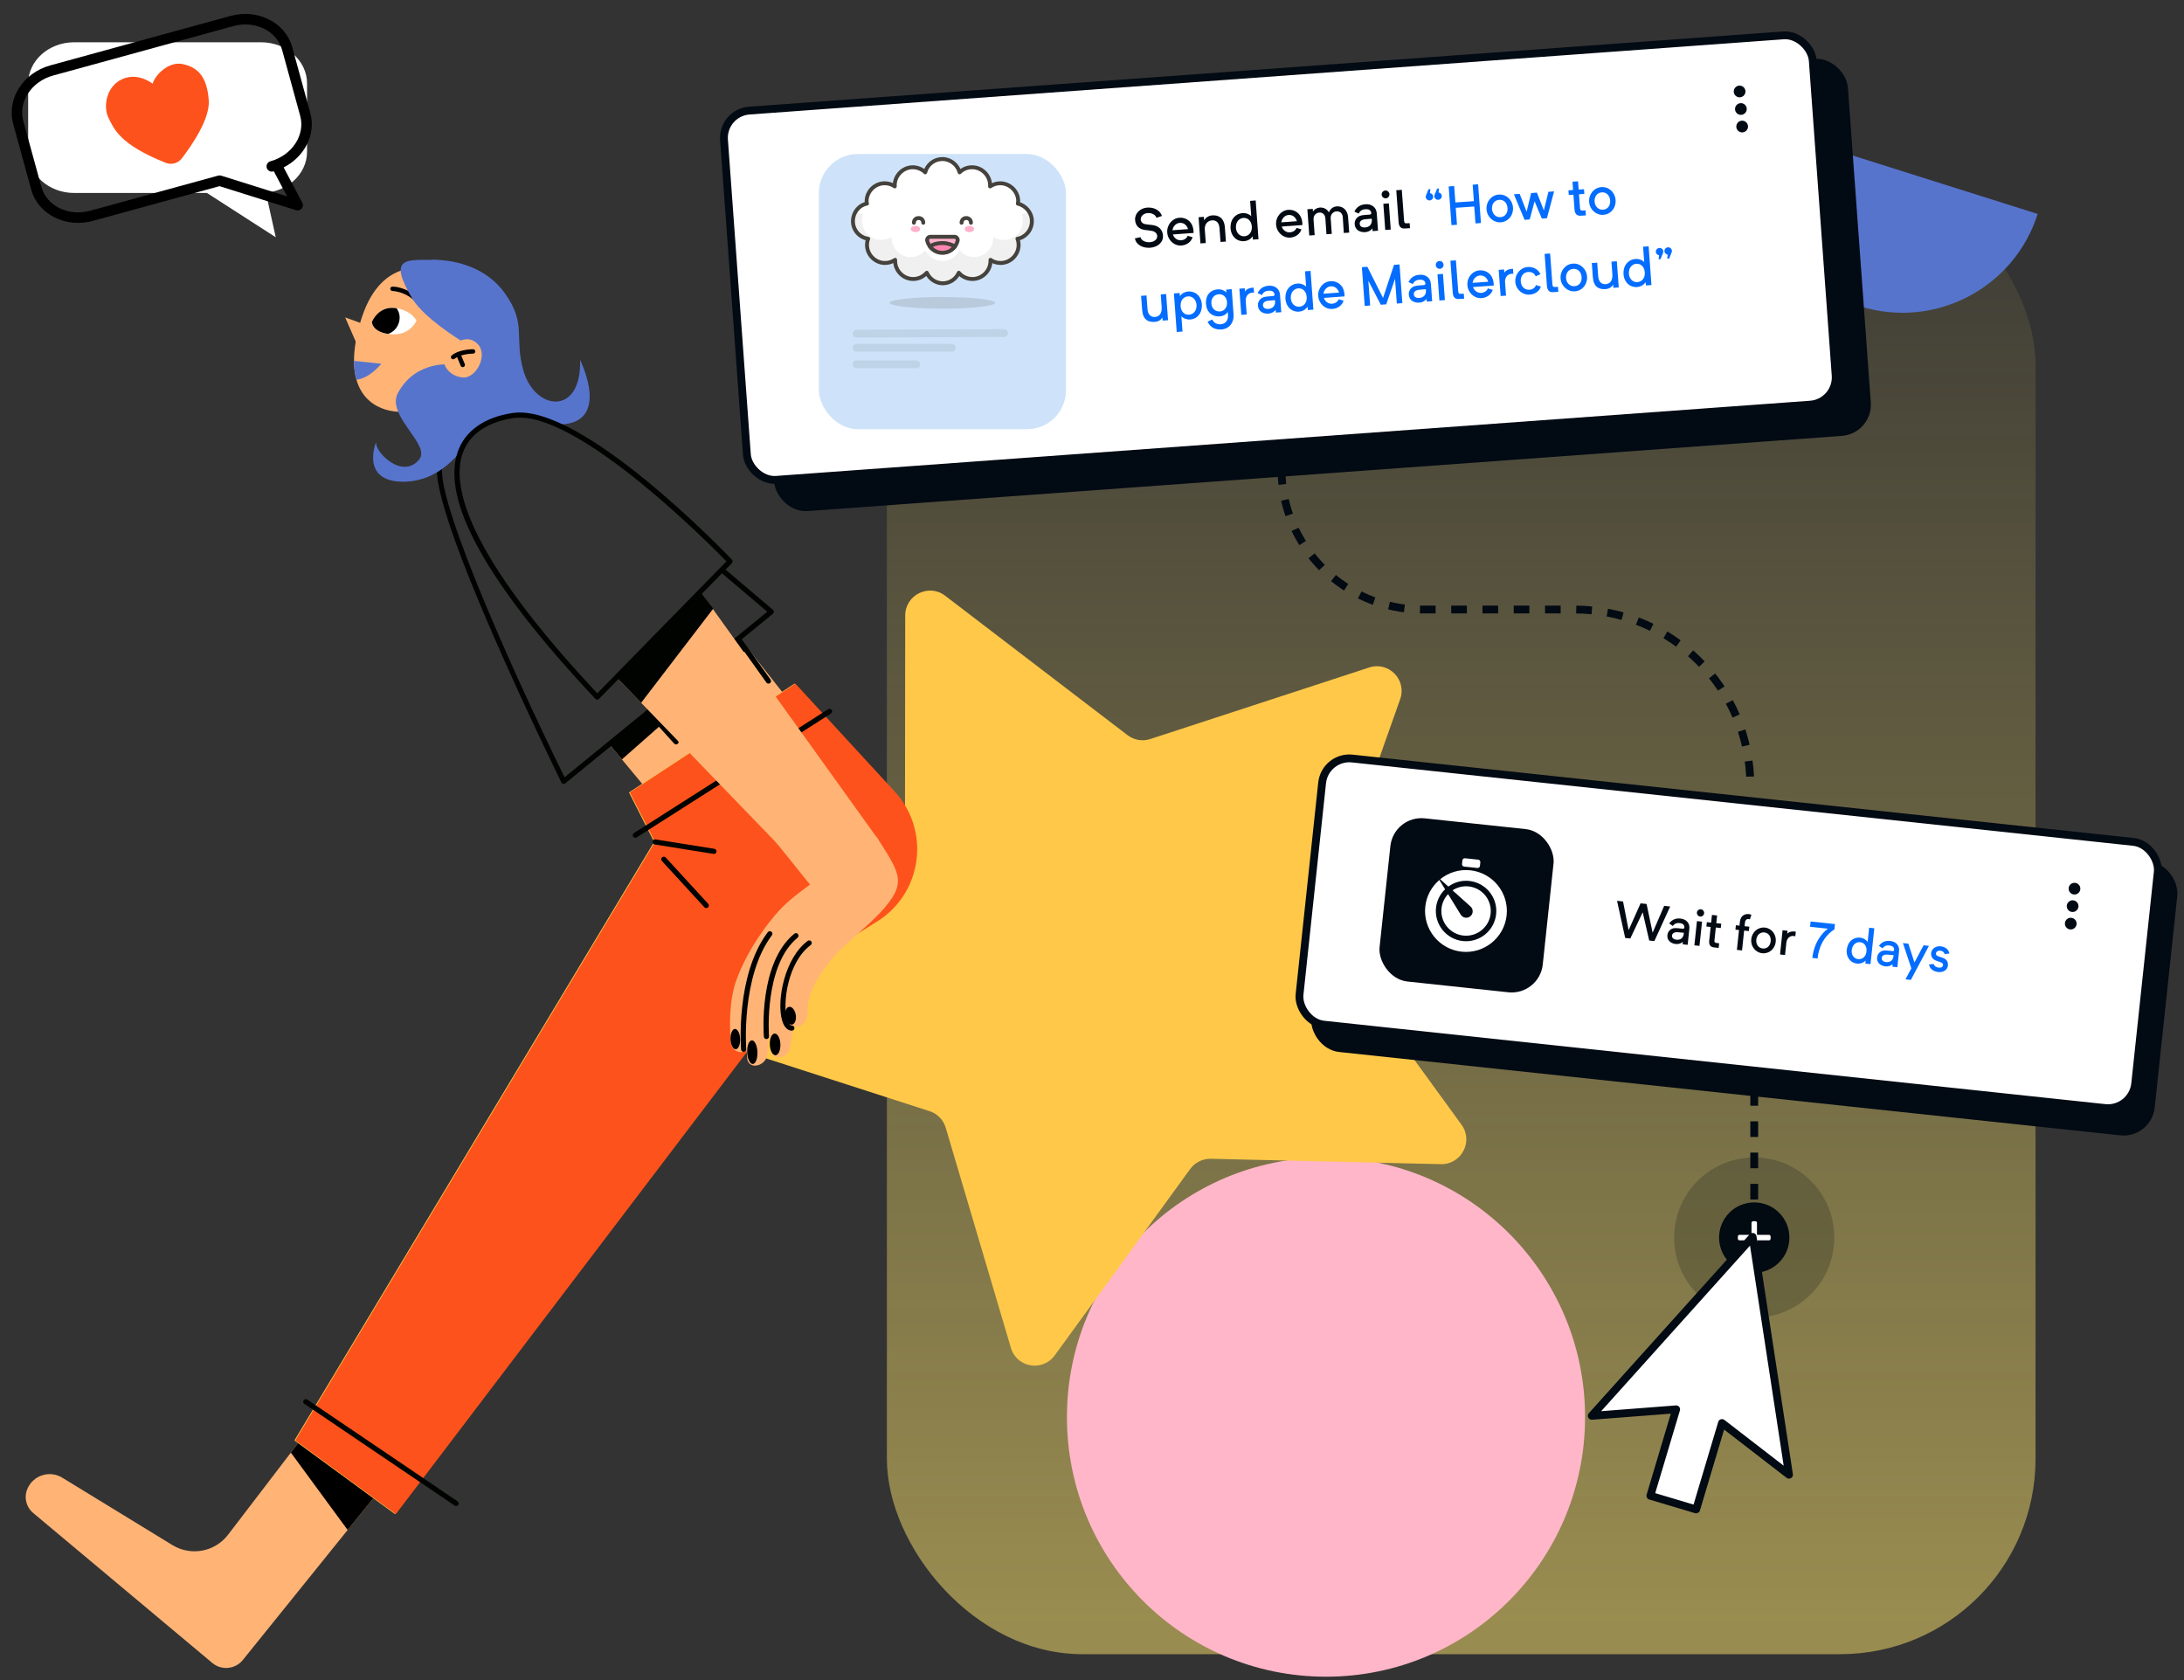 <svg width="559" height="430" viewBox="0 0 559 430" fill="none" xmlns="http://www.w3.org/2000/svg">
<rect x="0" y="0" width="559" height="430" fill="#333333" stroke="none"/>
<rect x="206.796" y="42.247" width="63.584" height="68" rx="5" transform="rotate(-4.746 206.796 42.247)" stroke="#020A13" stroke-width="2"/>
<rect x="227" y="43.375" width="294" height="380" rx="50" fill="url(#paint0_linear_1566_523)" fill-opacity="0.5"/>
<path d="M339.393 429.14C376.015 429.14 405.703 399.392 405.703 362.695C405.703 325.999 376.015 296.25 339.393 296.25C302.772 296.25 273.084 325.999 273.084 362.695C273.084 399.392 302.772 429.14 339.393 429.14Z" fill="#FFB6C8"/>
<path d="M368.788 297.958L309.925 296.581C307.838 296.532 305.856 297.513 304.627 299.206L269.965 346.898C266.87 351.158 260.244 350.035 258.751 345.001L242.053 288.615C241.462 286.616 239.921 285.039 237.936 284.398L181.953 266.332C176.954 264.718 175.994 258.07 180.329 255.079L228.873 221.607C230.594 220.418 231.624 218.465 231.627 216.376L231.692 157.519C231.697 152.262 237.732 149.276 241.903 152.464L288.602 188.162C290.259 189.428 292.434 189.795 294.422 189.148L350.442 170.837C355.447 169.201 360.134 174.003 358.375 178.964L338.692 234.499C337.996 236.468 338.31 238.651 339.534 240.338L374.094 287.879C377.181 292.124 374.046 298.082 368.788 297.958Z" fill="#FFC849"/>
<path d="M476.031 78.361C495.111 84.385 515.49 73.814 521.549 54.754L452.455 32.944C446.397 52.004 456.952 72.339 476.031 78.361Z" fill="#5774CD"/>
<path d="M155.938 190.451L168.37 205.437L200.711 177.74L189.083 163.013L155.938 190.451Z" fill="#FFB476"/>
<path d="M196.695 174.97C196.49 174.97 196.289 174.875 196.16 174.695L188.549 164.048C188.337 163.751 188.406 163.342 188.7 163.129C188.993 162.919 189.404 162.981 189.617 163.28L197.227 173.927C197.44 174.223 197.373 174.633 197.077 174.846C196.964 174.929 196.829 174.97 196.695 174.97Z" fill="#000300"/>
<path d="M173.041 190.53C172.86 190.53 172.683 190.458 172.554 190.315L165.591 182.61C165.349 182.341 165.368 181.923 165.637 181.681C165.909 181.435 166.323 181.457 166.568 181.727L173.53 189.431C173.772 189.7 173.753 190.118 173.484 190.363C173.358 190.474 173.199 190.53 173.041 190.53Z" fill="#000300"/>
<path d="M191.406 165.958L189.083 163.013L155.938 190.451L159.183 194.361L191.406 165.958Z" fill="#000300"/>
<path d="M96.757 381.94L62.164 424.846C60.228 427.25 56.703 427.595 54.336 425.614L8.492 387.233C6.677 385.715 6.082 383.177 7.032 381.008C8.538 377.564 12.73 376.243 15.933 378.202L44.13 395.452C48.863 398.346 55.011 397.198 58.383 392.789L86.607 355.9L96.757 381.94Z" fill="#FFB476"/>
<path d="M96.758 381.94L90.228 365.178L82.559 361.195L74.453 371.791L88.981 391.587L96.758 381.94Z" fill="black"/>
<path d="M108.454 68.83C108.454 68.83 97.156 65.925 92.299 82.231C87.442 98.538 94.047 103.895 99.724 105.099C106.749 106.587 115.938 103.194 117.221 98.885L127.588 79.437L108.454 68.83Z" fill="#FFB476"/>
<path d="M144.281 200.632C144.235 200.632 144.19 200.627 144.141 200.616C143.945 200.573 143.781 200.444 143.692 200.263C143.601 200.077 134.36 181.322 125.946 161.919C108.775 122.333 111.66 118.676 112.612 117.474C113.405 116.469 114.051 115.52 114.678 114.604C116.17 112.413 117.579 110.346 120.701 107.846C120.984 107.619 121.395 107.662 121.627 107.951C121.852 108.234 121.807 108.649 121.524 108.875C118.555 111.252 117.2 113.243 115.764 115.348C115.127 116.286 114.465 117.253 113.642 118.293C109.643 123.351 129.772 169.001 144.504 198.94L196.383 156.567L184.83 146.766C184.553 146.532 184.518 146.117 184.752 145.839C184.989 145.559 185.403 145.529 185.677 145.761L197.835 156.074C197.983 156.201 198.069 156.387 198.069 156.583C198.066 156.78 197.978 156.963 197.827 157.087L144.695 200.484C144.577 200.581 144.432 200.632 144.281 200.632Z" fill="#000300"/>
<path d="M95.189 82.419C95.189 82.419 96.728 78.382 100.988 78.832C105.247 79.285 106.592 82.055 106.592 82.055C106.592 82.055 105.021 85.938 100.122 85.547C95.222 85.159 95.189 82.419 95.189 82.419Z" fill="white"/>
<path d="M92.314 82.67L88.348 81.242L91.217 87.807L92.314 82.67Z" fill="#FFB476"/>
<path d="M110.296 66.523C110.296 66.523 122.508 65.671 129.231 75.068C134.876 82.959 131.552 86.335 133.945 94.77C136.933 105.304 148.938 106.457 148.465 92.129C148.465 92.129 156.925 108.912 142.484 108.651C140.717 108.618 133.424 105.654 128.785 106.853C121.685 108.691 114.534 115.153 114.534 115.153L108.023 108.75L122.747 81.624L110.296 66.523Z" fill="#5774CD"/>
<path d="M90.612 92.361L97.606 93.102C97.606 93.102 94.586 96.87 91.238 97.174C91.238 97.174 90.596 95.317 90.612 92.361Z" fill="#5774CD"/>
<path d="M106.768 77.577C106.953 77.633 107.163 77.59 107.314 77.45C107.542 77.237 107.556 76.879 107.343 76.647C104.32 73.373 100.617 73.346 100.461 73.349C100.149 73.349 99.897 73.605 99.897 73.917C99.897 74.23 100.149 74.483 100.464 74.483C100.502 74.483 103.842 74.526 106.512 77.418C106.585 77.496 106.673 77.55 106.768 77.577Z" fill="black"/>
<path d="M111.371 66.534C103.968 66.502 99.114 65.637 105.573 76.492C108.459 81.339 117.914 87.16 117.914 87.16L115.857 93.291C115.857 93.291 106.453 91.965 101.833 100.607C98.778 106.32 110.298 113.828 107.329 117.546C102.989 122.979 95.688 115.469 96.279 113.054C96.279 113.054 92.105 123.208 103.078 123.292C114.053 123.375 119.684 112.874 119.684 112.874L127.631 83.263L119.679 70.911C119.679 70.911 113.716 66.545 111.371 66.534Z" fill="#5774CD"/>
<path d="M116.053 88.268C116.053 88.268 119.52 85.161 122.282 88.072C125.044 90.979 121.766 96.937 118.428 96.606C114.677 96.237 113.746 93.232 113.746 93.232L116.053 88.268Z" fill="#FFB476"/>
<path d="M115.814 91.942C115.986 91.993 116.183 91.96 116.333 91.839C117.974 90.508 121.056 90.513 121.088 90.513C121.4 90.516 121.655 90.263 121.658 89.95C121.661 89.638 121.408 89.382 121.096 89.379C120.953 89.379 117.576 89.374 115.623 90.958C115.381 91.155 115.344 91.513 115.54 91.756C115.61 91.847 115.709 91.909 115.814 91.942Z" fill="black"/>
<path d="M118.279 93.948C118.4 93.983 118.534 93.981 118.658 93.927C118.946 93.805 119.083 93.474 118.962 93.183L117.916 90.677C117.795 90.388 117.464 90.251 117.176 90.372C116.888 90.493 116.751 90.825 116.872 91.116L117.918 93.622C117.988 93.787 118.123 93.902 118.279 93.948Z" fill="black"/>
<path d="M95.189 82.419C95.189 82.419 96.728 78.382 100.988 78.832C101.168 78.851 101.34 78.875 101.507 78.902C102.399 80.058 102.572 81.772 101.813 83.284C101.27 84.37 100.356 85.127 99.344 85.458C95.219 84.857 95.189 82.419 95.189 82.419Z" fill="black"/>
<path d="M203.357 174.97L160.993 202.823L167.428 215.475L75.356 368.671L101.097 387.521L209.131 245.331L224.325 235.813C235.87 228.582 238.011 212.616 228.781 202.589L203.357 174.97Z" fill="#FFC849"/>
<path d="M203.576 174.97L161.211 202.823L167.647 215.475L75.574 368.671L101.316 387.521L209.349 245.331L224.544 235.813C236.089 228.582 238.229 212.616 229 202.589L203.576 174.97Z" fill="#FD521B"/>
<path d="M162.617 214.427C162.399 214.427 162.186 214.319 162.063 214.122C161.866 213.815 161.958 213.408 162.264 213.214L211.97 181.521C212.274 181.324 212.683 181.416 212.876 181.723C213.073 182.03 212.981 182.437 212.675 182.631L162.969 214.324C162.859 214.394 162.738 214.427 162.617 214.427Z" fill="#000300"/>
<path d="M182.745 218.553C182.711 218.553 182.678 218.55 182.641 218.545L167.54 216.13C167.183 216.073 166.938 215.737 166.997 215.375C167.054 215.02 167.387 214.78 167.75 214.831L182.85 217.246C183.208 217.302 183.453 217.639 183.394 218C183.345 218.318 183.066 218.553 182.745 218.553Z" fill="#000300"/>
<path d="M180.767 232.415C180.59 232.415 180.412 232.342 180.283 232.202L169.413 220.359C169.169 220.092 169.185 219.674 169.454 219.426C169.723 219.184 170.139 219.197 170.384 219.467L181.254 231.31C181.499 231.577 181.483 231.995 181.214 232.243C181.085 232.358 180.926 232.415 180.767 232.415Z" fill="#000300"/>
<path d="M116.741 385.452C116.615 385.452 116.486 385.417 116.373 385.339L77.895 359.296C77.594 359.094 77.516 358.685 77.717 358.383C77.919 358.078 78.328 358 78.629 358.205L117.107 384.247C117.408 384.449 117.486 384.859 117.285 385.161C117.161 385.349 116.954 385.452 116.741 385.452Z" fill="#000300"/>
<path d="M208.633 225.98L157.637 173.181L179.172 151.286L224.882 214.999L208.633 225.98Z" fill="#FFB476"/>
<path d="M182.55 155.776L179.172 151.286L157.637 173.181L164.102 179.872L182.55 155.776Z" fill="#000300"/>
<path d="M152.861 179.062C152.858 179.062 152.855 179.062 152.853 179.062C152.675 179.059 152.503 178.986 152.379 178.854C124.664 149.365 112.817 128.079 117.171 115.592C119.032 110.256 124.034 106.742 131.258 105.699C148.816 103.134 185.764 141.588 187.326 143.224C187.574 143.483 187.568 143.887 187.321 144.14L153.329 178.865C153.205 178.992 153.036 179.062 152.861 179.062ZM133.033 106.893C132.484 106.893 131.957 106.928 131.446 107.003C127.557 107.564 120.694 109.482 118.414 116.025C115.552 124.228 119.231 141.54 152.871 177.45L185.933 143.679C181.77 139.408 149.534 106.893 133.033 106.893Z" fill="#000300"/>
<path d="M198.726 241.36C198.726 241.36 191.99 248.587 191.116 255.294C190.462 260.307 190.962 267.61 191.255 270.981C191.344 272.007 192.221 272.784 193.248 272.746C194.808 272.692 196.115 271.552 196.387 270.011L197.365 256.871L213.808 234.208L212.06 223.237L198.726 241.36Z" fill="#FFB476"/>
<path d="M204.577 239.253C204.577 239.253 197.841 246.481 196.967 253.188C196.332 258.06 196.787 265.096 197.082 268.583C197.185 269.772 198.199 270.672 199.387 270.631C200.778 270.583 201.945 269.564 202.187 268.193L204.021 257.788L211.607 234.117L204.577 239.253Z" fill="#FFB476"/>
<path d="M199.429 233.036C196.374 236.362 191.313 243.064 188.487 250.833C186.494 256.309 186.744 263.272 187.067 266.91C187.191 268.295 188.374 269.343 189.761 269.295C190.974 269.252 191.991 268.368 192.201 267.171L194.088 256.462L212.058 223.238C212.056 223.236 203.738 228.35 199.429 233.036Z" fill="#FFB476"/>
<path d="M209.116 239.481C209.116 239.481 197.24 246.369 201.406 260.91C201.825 262.376 203.412 263.163 204.826 262.602C204.826 262.602 206.609 261.718 206.704 259.446C206.841 256.148 206.609 253.55 212.593 245.787C215.21 242.391 221.855 237.279 225.238 233.641C232.244 226.101 230.493 223.805 224.883 214.999C219.271 206.192 196.877 213.414 196.877 213.414L209.218 228.761L209.116 239.481Z" fill="#FFB476"/>
<path d="M201.971 257.689C201.232 257.809 200.799 258.927 201.003 260.186C201.208 261.445 201.972 262.368 202.711 262.247C203.45 262.127 203.883 261.009 203.679 259.75C203.474 258.491 202.71 257.568 201.971 257.689Z" fill="black"/>
<path d="M198.275 264.525C197.527 264.556 196.972 265.824 197.035 267.357C197.098 268.89 197.755 270.108 198.503 270.077C199.251 270.046 199.806 268.779 199.743 267.245C199.681 265.712 199.023 264.494 198.275 264.525Z" fill="black"/>
<path d="M192.433 266.267C191.709 266.297 191.177 267.675 191.246 269.345C191.314 271.015 191.957 272.344 192.681 272.315C193.405 272.285 193.937 270.907 193.868 269.237C193.8 267.567 193.157 266.237 192.433 266.267Z" fill="black"/>
<path d="M188.105 263.346C187.425 263.374 186.922 264.561 186.981 265.997C187.04 267.434 187.638 268.576 188.318 268.548C188.998 268.52 189.501 267.333 189.442 265.896C189.383 264.459 188.784 263.318 188.105 263.346Z" fill="black"/>
<path d="M202.676 263.794C202.668 263.794 202.657 263.794 202.647 263.794C201.877 263.759 200.826 263.292 200.207 261.258C198.68 256.246 200.794 245.205 206.734 240.81C207.025 240.597 207.439 240.656 207.654 240.95C207.869 241.241 207.807 241.656 207.514 241.872C201.617 246.237 200.224 256.806 201.463 260.875C201.643 261.463 202.041 262.449 202.706 262.479C203.069 262.495 203.348 262.802 203.335 263.166C203.319 263.519 203.028 263.794 202.676 263.794Z" fill="#000300"/>
<path d="M196.169 265.944C195.828 265.944 195.54 265.683 195.513 265.338C195.454 264.57 194.139 246.472 203.318 238.969C203.597 238.743 204.011 238.781 204.243 239.064C204.471 239.347 204.428 239.762 204.149 239.991C195.505 247.054 196.81 265.049 196.826 265.233C196.853 265.594 196.584 265.912 196.221 265.941C196.204 265.944 196.188 265.944 196.169 265.944Z" fill="#000300"/>
<path d="M190.343 269.215C190.001 269.215 189.713 268.953 189.687 268.608C189.627 267.832 188.294 249.502 196.517 238.588C196.735 238.297 197.149 238.238 197.437 238.459C197.728 238.677 197.784 239.09 197.566 239.381C189.646 249.893 190.983 268.32 190.999 268.506C191.026 268.867 190.757 269.185 190.394 269.215C190.375 269.215 190.359 269.215 190.343 269.215Z" fill="#000300"/>
<path d="M18.984 49.391H52.968L70.581 60.727L68.063 49.391H66.813C73.318 49.391 78.592 44.666 78.592 38.835V21.37C78.592 15.541 73.318 10.817 66.813 10.817H18.984C12.479 10.817 7.205 15.541 7.205 21.37V38.838C7.205 44.666 12.479 49.391 18.984 49.391Z" fill="white"/>
<path d="M76.548 53.815C76.304 53.882 76.042 53.882 75.792 53.802L56.186 47.645L23.794 56.53C16.817 58.444 9.725 54.854 7.989 48.523L3.369 31.68C1.634 25.355 5.9 18.646 12.877 16.733L58.999 4.081C65.976 2.167 73.068 5.76 74.803 12.086L79.424 28.931C80.924 34.399 77.942 40.151 72.6 42.849L77.38 51.888C77.635 52.369 77.574 52.958 77.227 53.381C77.048 53.594 76.81 53.743 76.548 53.815ZM13.59 19.331C8.04 20.854 4.619 26.073 5.962 30.969L10.583 47.814C11.926 52.71 17.531 55.456 23.081 53.934L55.855 44.944C56.104 44.876 56.367 44.879 56.614 44.957L73.477 50.254L70.082 43.836L69.919 43.881C69.203 44.077 68.463 43.654 68.266 42.937C68.069 42.22 68.49 41.478 69.206 41.282C74.756 39.76 78.176 34.538 76.833 29.642L72.212 12.796C70.869 7.9 65.265 5.157 59.715 6.679L13.59 19.331V19.331Z" fill="black"/>
<path d="M39.073 21.436C39.073 21.436 35.34 18.369 31.228 20.276C27.117 22.186 26.353 27.412 27.797 30.224C29.151 32.864 30.504 36.95 42.433 41.675C43.903 42.258 45.581 41.787 46.542 40.532C49.123 37.163 53.765 30.399 53.435 25.709C52.979 19.236 50.312 17.148 46.731 16.395C43.151 15.645 39.648 19.232 39.073 21.436Z" fill="#FD521B"/>
<rect x="192.804" y="35.812" width="279.406" height="94.758" rx="7" transform="rotate(-4.159 192.804 35.812)" fill="#020A13" stroke="#020A13" stroke-width="2"/>
<rect x="184.804" y="28.812" width="279.406" height="94.758" rx="7" transform="rotate(-4.159 184.804 28.812)" fill="white" stroke="#020A13" stroke-width="2"/>
<rect x="209.59" y="39.416" width="63.25" height="70.451" rx="10" fill="#CEE3F9"/>
<g clip-path="url(#clip0_1566_523)">
<path opacity="0.15" d="M241.215 79.007C248.671 79.007 254.715 78.335 254.715 77.507C254.715 76.678 248.671 76.007 241.215 76.007C233.759 76.007 227.715 76.678 227.715 77.507C227.715 78.335 233.759 79.007 241.215 79.007Z" fill="#45413C"/>
<path d="M264.114 56.607C264.114 54.407 262.514 52.607 260.514 52.107C260.514 51.907 260.614 51.707 260.614 51.507C260.614 49.007 258.514 46.907 256.014 46.907C255.014 46.907 254.214 47.207 253.414 47.707L253.414 47.407C253.414 44.907 251.314 42.807 248.814 42.807C247.514 42.807 246.414 43.307 245.614 44.107C245.114 42.207 243.314 40.707 241.214 40.707C239.114 40.707 237.314 42.107 236.814 44.107C236.014 43.307 234.814 42.807 233.614 42.807C231.114 42.807 229.014 44.907 229.014 47.407L229.014 47.707C228.314 47.207 227.414 46.907 226.414 46.907C223.914 46.907 221.814 49.007 221.814 51.507C221.814 51.707 221.814 51.907 221.914 52.107C219.814 52.507 218.314 54.407 218.314 56.607C218.314 58.907 220.014 60.807 222.214 61.107C222.014 61.607 221.914 62.107 221.914 62.707C221.914 65.207 224.014 67.307 226.514 67.307C227.514 67.307 228.314 67.007 229.114 66.507L229.114 66.807C229.114 69.307 231.214 71.407 233.714 71.407C235.114 71.407 236.314 70.807 237.214 69.807C237.914 71.407 239.514 72.507 241.314 72.507C243.114 72.507 244.714 71.407 245.414 69.807C246.214 70.807 247.514 71.407 248.914 71.407C251.414 71.407 253.514 69.307 253.514 66.807L253.514 66.507C254.214 67.007 255.114 67.307 256.114 67.307C258.614 67.307 260.714 65.207 260.714 62.707C260.714 62.107 260.614 61.607 260.414 61.107C262.414 60.807 264.114 58.907 264.114 56.607V56.607Z" fill="white"/>
<path d="M261.514 54.807C261.714 55.307 261.814 55.907 261.814 56.507C261.814 59.207 259.614 61.407 256.914 61.407C255.914 61.407 254.914 61.107 254.214 60.607L254.214 60.907C254.214 63.607 252.014 65.807 249.314 65.807C247.814 65.807 246.514 65.107 245.614 64.007C244.814 65.707 243.114 66.807 241.214 66.807C239.314 66.807 237.614 65.607 236.814 64.007C235.914 65.107 234.614 65.807 233.114 65.807C230.414 65.807 228.214 63.607 228.214 60.907L228.214 60.607C227.414 61.107 226.514 61.407 225.514 61.407C222.814 61.407 220.614 59.207 220.614 56.507C220.614 55.907 220.714 55.307 220.914 54.807C220.214 54.707 219.614 54.407 219.114 54.107C218.614 54.807 218.314 55.707 218.314 56.607C218.314 58.907 220.014 60.807 222.214 61.107C222.014 61.607 221.914 62.107 221.914 62.707C221.914 65.207 224.014 67.307 226.514 67.307C227.514 67.307 228.314 67.007 229.114 66.507L229.114 66.807C229.114 69.307 231.214 71.407 233.714 71.407C235.114 71.407 236.314 70.807 237.214 69.807C237.914 71.407 239.514 72.507 241.314 72.507C243.114 72.507 244.714 71.407 245.414 69.807C246.214 70.807 247.514 71.407 248.914 71.407C251.414 71.407 253.514 69.307 253.514 66.807L253.514 66.507C254.214 67.007 255.114 67.307 256.114 67.307C258.614 67.307 260.714 65.207 260.714 62.707C260.714 62.107 260.614 61.607 260.414 61.107C262.614 60.807 264.314 58.907 264.314 56.607C264.314 55.707 264.014 54.807 263.514 54.107C262.814 54.407 262.214 54.707 261.514 54.807V54.807Z" fill="#F0F0F0"/>
<path d="M264.114 56.607C264.114 54.407 262.514 52.607 260.514 52.107C260.514 51.907 260.614 51.707 260.614 51.507C260.614 49.007 258.514 46.907 256.014 46.907C255.014 46.907 254.214 47.207 253.414 47.707L253.414 47.407C253.414 44.907 251.314 42.807 248.814 42.807C247.514 42.807 246.414 43.307 245.614 44.107C245.114 42.207 243.314 40.707 241.214 40.707C239.114 40.707 237.314 42.107 236.814 44.107C236.014 43.307 234.814 42.807 233.614 42.807C231.114 42.807 229.014 44.907 229.014 47.407L229.014 47.707C228.314 47.207 227.414 46.907 226.414 46.907C223.914 46.907 221.814 49.007 221.814 51.507C221.814 51.707 221.814 51.907 221.914 52.107C219.814 52.507 218.314 54.407 218.314 56.607C218.314 58.907 220.014 60.807 222.214 61.107C222.014 61.607 221.914 62.107 221.914 62.707C221.914 65.207 224.014 67.307 226.514 67.307C227.514 67.307 228.314 67.007 229.114 66.507L229.114 66.807C229.114 69.307 231.214 71.407 233.714 71.407C235.114 71.407 236.314 70.807 237.214 69.807C237.914 71.407 239.514 72.507 241.314 72.507C243.114 72.507 244.714 71.407 245.414 69.807C246.214 70.807 247.514 71.407 248.914 71.407C251.414 71.407 253.514 69.307 253.514 66.807L253.514 66.507C254.214 67.007 255.114 67.307 256.114 67.307C258.614 67.307 260.714 65.207 260.714 62.707C260.714 62.107 260.614 61.607 260.414 61.107C262.414 60.807 264.114 58.907 264.114 56.607V56.607Z" stroke="#45413C" stroke-miterlimit="10" stroke-linecap="round" stroke-linejoin="round"/>
<path d="M234.315 59.407C234.978 59.407 235.515 59.048 235.515 58.607C235.515 58.165 234.978 57.807 234.315 57.807C233.652 57.807 233.115 58.165 233.115 58.607C233.115 59.048 233.652 59.407 234.315 59.407Z" fill="#FFB0CA"/>
<path d="M244.316 60.606C244.816 60.606 245.216 61.106 245.116 61.606C244.716 63.306 243.116 64.606 241.216 64.606C239.316 64.606 237.716 63.306 237.316 61.606C237.216 61.106 237.616 60.606 238.116 60.606L244.316 60.606V60.606Z" fill="#FFB0CA" stroke="#45413C" stroke-miterlimit="10" stroke-linecap="round" stroke-linejoin="round"/>
<path d="M241.216 64.706C242.516 64.706 243.616 64.106 244.416 63.106C243.616 62.606 242.516 62.206 241.216 62.206C239.916 62.206 238.816 62.506 238.016 63.106C238.816 64.106 239.916 64.706 241.216 64.706Z" fill="#FF87AF" stroke="#45413C" stroke-miterlimit="10" stroke-linecap="round" stroke-linejoin="round"/>
<path d="M233.916 57.007C233.916 56.307 234.416 55.807 235.116 55.807C235.816 55.807 236.316 56.307 236.316 57.007" stroke="#45413C" stroke-miterlimit="10" stroke-linecap="round" stroke-linejoin="round"/>
<path d="M248.116 59.407C248.779 59.407 249.316 59.048 249.316 58.607C249.316 58.165 248.779 57.807 248.116 57.807C247.453 57.807 246.916 58.165 246.916 58.607C246.916 59.048 247.453 59.407 248.116 59.407Z" fill="#FFB0CA"/>
<path d="M248.515 57.007C248.515 56.307 248.015 55.807 247.315 55.807C246.615 55.807 246.115 56.307 246.115 57.007" stroke="#45413C" stroke-miterlimit="10" stroke-linecap="round" stroke-linejoin="round"/>
</g>
<path d="M297.402 55.269C296.996 53.936 295.496 52.993 293.611 53.13C291.81 53.261 290.408 54.64 290.53 56.316C290.636 57.782 291.541 58.642 292.974 58.847C293.653 58.924 294.403 59.01 294.916 59.113C295.714 59.279 296.147 59.824 296.187 60.368C296.26 61.191 295.512 61.905 294.325 61.991C293.236 62.071 292.106 61.591 291.901 60.694L290.492 61.007C290.755 62.7 292.571 63.537 294.372 63.406C296.229 63.271 297.801 62.104 297.666 60.246C297.555 58.724 296.516 57.761 294.832 57.575C294.338 57.527 293.858 57.491 293.275 57.393C292.312 57.281 291.914 56.622 291.979 55.972C292.091 55.205 292.778 54.608 293.741 54.538C294.747 54.465 295.719 54.9 296.019 55.748L297.402 55.269ZM305.48 59.075C305.48 59.075 305.417 58.209 305.088 57.545C304.509 56.338 303.264 55.628 301.868 55.73C300.024 55.864 298.618 57.566 298.76 59.521C298.903 61.476 300.541 62.971 302.384 62.837C303.753 62.738 304.872 61.912 305.248 60.72L303.986 60.348C303.766 60.982 303.139 61.435 302.287 61.497C301.351 61.565 300.506 60.938 300.199 60.006L305.505 59.62L305.48 59.075ZM300.093 58.933C300.231 57.926 301 57.112 301.963 57.042C302.647 56.993 303.242 57.258 303.6 57.737C303.828 57.974 304.026 58.38 304.087 58.643L300.093 58.933ZM310.298 55.117C309.432 55.18 308.677 55.614 308.201 56.392L308.136 55.499L306.781 55.597L307.255 62.3L308.623 62.201L308.364 58.64C308.331 57.225 309.241 56.415 310.32 56.393C311.245 56.367 312.028 56.9 312.136 58.394L312.393 61.927L313.775 61.826L313.513 58.224C313.329 55.682 311.793 55.022 310.298 55.117ZM319.972 51.41L320.256 55.319C319.624 54.733 318.776 54.458 317.885 54.551C316.368 54.732 314.924 55.917 314.965 58.217L314.951 58.218C315.034 60.528 316.633 61.857 318.378 61.73C319.287 61.678 320.097 61.24 320.632 60.486L320.693 61.323L322.117 61.22L321.396 51.306L319.972 51.41ZM318.525 60.47C317.408 60.551 316.407 59.712 316.325 58.202L316.339 58.201C316.299 56.688 317.223 55.877 318.212 55.777C319.286 55.684 320.324 56.437 320.412 58.031C320.488 59.471 319.629 60.39 318.525 60.47ZM333.338 57.049C333.338 57.049 333.275 56.183 332.946 55.52C332.367 54.312 331.122 53.603 329.726 53.704C327.883 53.838 326.476 55.541 326.618 57.495C326.761 59.45 328.399 60.946 330.243 60.811C331.611 60.712 332.73 59.887 333.106 58.694L331.844 58.323C331.624 58.956 330.997 59.409 330.145 59.471C329.21 59.539 328.364 58.913 328.057 57.98L333.363 57.595L333.338 57.049ZM327.951 56.907C328.089 55.901 328.858 55.087 329.821 55.017C330.505 54.967 331.1 55.233 331.458 55.712C331.686 55.948 331.884 56.355 331.945 56.617L327.951 56.907ZM342.136 52.816C341.132 52.903 340.474 53.512 340.142 54.35C339.661 53.529 338.84 53.041 337.751 53.121C337 53.217 336.424 53.596 336.055 54.128L336.007 53.458L334.624 53.559L335.113 60.275L336.495 60.174L336.199 56.097C336.193 55.059 336.894 54.46 337.676 54.404C338.472 54.346 339.155 54.871 339.23 55.891L339.511 59.955L340.879 59.855L340.591 55.89C340.53 54.856 341.237 54.159 342.075 54.098C342.857 54.041 343.606 54.492 343.685 55.581L343.951 59.632L345.334 59.532L345.044 55.552C344.923 53.877 343.784 52.696 342.136 52.816ZM349.482 52.282C348.309 52.367 347.278 52.863 346.656 54.158L347.76 54.667C348.151 53.866 348.761 53.569 349.559 53.539C350.244 53.504 350.836 53.727 350.973 54.447C351.024 54.766 350.838 54.906 350.558 54.927L349.4 55.011C348.548 55.073 347.968 55.213 347.557 55.538C346.959 56.002 346.66 56.712 346.741 57.45C346.85 58.748 347.973 59.522 349.453 59.415C350.207 59.36 350.854 58.99 351.279 58.468L351.329 59.152C351.776 59.119 352.306 59.081 352.711 59.051L352.387 54.597C352.27 52.977 350.975 52.159 349.482 52.282ZM349.338 58.216C348.708 58.248 348.102 58.011 348.026 57.357C347.933 56.662 348.474 56.187 349.494 56.113C349.996 56.076 350.625 56.031 351.097 55.968L351.126 56.359C351.141 57.537 350.415 58.166 349.338 58.216ZM354.727 50.763C355.258 50.725 355.67 50.218 355.631 49.687C355.593 49.156 355.111 48.714 354.581 48.753C354.022 48.793 353.595 49.288 353.635 49.832C353.673 50.363 354.168 50.804 354.727 50.763ZM354.07 52.159L354.558 58.861L355.968 58.758L355.481 52.056L354.07 52.159ZM360.895 58.4L360.802 57.115L360.047 57.156C359.684 57.183 359.427 57.117 359.386 56.559L358.792 48.587L357.382 48.689L357.977 56.872C358.055 57.947 358.535 58.558 359.526 58.486L360.895 58.4Z" fill="#020A13"/>
<path d="M365.995 49.411L366.117 48.391L365.628 48.427L365.01 49.959C364.935 50.091 364.904 50.248 364.917 50.416C364.954 50.932 365.432 51.333 365.935 51.296C366.466 51.257 366.867 50.793 366.829 50.276C366.797 49.83 366.434 49.477 365.995 49.411ZM368.201 49.25L368.337 48.23L367.834 48.266L367.216 49.799C367.155 49.93 367.111 50.087 367.123 50.255C367.16 50.772 367.639 51.172 368.141 51.136C368.672 51.097 369.073 50.633 369.036 50.116C369.003 49.669 368.641 49.316 368.201 49.25ZM376.933 47.268L377.24 51.485L372.505 51.815L372.2 47.612L370.789 47.715L371.51 57.628L372.92 57.526L372.605 53.183L377.339 52.853L377.654 57.182L379.05 57.08L378.329 47.166L376.933 47.268ZM387.254 53.115C387.11 51.132 385.529 49.661 383.616 49.8C381.703 49.939 380.339 51.638 380.482 53.607C380.623 55.548 382.261 57.029 384.132 56.893C386.045 56.754 387.399 55.097 387.254 53.115ZM385.859 53.23C385.95 54.487 385.265 55.491 384.037 55.581C382.836 55.668 381.966 54.706 381.88 53.52C381.789 52.277 382.485 51.23 383.714 51.14C384.915 51.053 385.767 51.959 385.859 53.23ZM396.324 49.086L395.155 53.86L393.378 49.3L391.898 49.408L390.743 54.181L388.965 49.621L387.485 49.729L390.221 56.268L390.235 56.267L391.533 56.172L392.781 51.52L394.633 55.947L394.647 55.946L395.946 55.852L397.776 48.981L396.324 49.086ZM405.516 49.625L405.429 48.424L404.061 48.524L403.906 46.401L402.482 46.505L402.636 48.627L401.449 48.714L401.537 49.914L402.724 49.828L402.998 53.598C403.076 54.673 403.569 55.283 404.547 55.212L405.916 55.127L405.823 53.842L405.068 53.883C404.705 53.909 404.447 53.844 404.407 53.285L404.148 49.725L405.516 49.625ZM413.517 51.205C413.373 49.222 411.792 47.751 409.879 47.89C407.966 48.029 406.602 49.729 406.745 51.697C406.886 53.638 408.524 55.12 410.395 54.983C412.308 54.844 413.661 53.188 413.517 51.205ZM412.122 51.321C412.213 52.577 411.528 53.581 410.299 53.671C409.099 53.758 408.229 52.797 408.142 51.61C408.052 50.367 408.748 49.32 409.977 49.231C411.177 49.143 412.029 50.05 412.122 51.321ZM297.094 75.352L297.324 78.521C297.447 80.211 296.749 81.034 295.618 81.116C294.64 81.187 293.812 80.602 293.703 79.108L293.449 75.617L292.067 75.717L292.326 79.278C292.512 81.833 293.88 82.506 295.569 82.383C296.519 82.314 297.148 81.889 297.522 81.244L297.581 82.054L298.963 81.954L298.476 75.251L297.094 75.352ZM304.207 74.596C303.327 74.66 302.529 75.069 302.005 75.781L301.948 74.999L300.468 75.106L301.185 84.964L302.665 84.857L302.381 80.947C302.986 81.549 303.807 81.84 304.687 81.776C306.319 81.629 307.656 80.325 307.622 78.124L307.636 78.123C307.551 75.799 305.954 74.497 304.207 74.596ZM304.345 80.552C303.383 80.635 302.381 79.978 302.212 78.629L302.186 78.266C302.125 76.853 302.957 75.936 304.06 75.856C305.177 75.775 306.18 76.628 306.26 78.124C306.289 79.68 305.35 80.464 304.345 80.552ZM313.836 74.12L313.89 74.86C313.314 74.271 312.551 74.003 311.726 74.049C309.742 74.179 308.527 75.615 308.669 77.767C308.842 79.944 310.331 81.127 312.229 80.975C313.081 80.913 313.783 80.525 314.254 79.859L314.31 80.627C314.352 81.213 314.246 81.684 314.034 82.051C313.75 82.591 313.198 82.912 312.488 82.991C311.917 83.047 311.331 82.907 310.885 82.561C310.618 82.369 310.415 82.089 310.294 81.775L309.098 82.311C309.318 82.829 309.63 83.255 310.018 83.578C310.705 84.146 311.608 84.403 312.628 84.329C313.717 84.25 314.605 83.722 315.149 82.91C315.579 82.261 315.801 81.445 315.734 80.523L315.261 74.017L313.836 74.12ZM312.278 79.708C311.077 79.795 310.149 79.007 310.052 77.666C309.955 76.34 310.757 75.397 311.958 75.31C312.935 75.239 313.937 75.896 314.054 77.305L314.055 77.319L314.056 77.333L314.057 77.347C314.144 78.73 313.339 79.631 312.278 79.708ZM318.656 74.626L318.595 73.788L317.213 73.889L317.714 80.59L319.097 80.49L318.839 76.943C318.816 75.667 319.662 74.749 320.965 74.907L320.871 73.623C319.736 73.649 319.006 74.025 318.656 74.626ZM324.72 73.132C323.547 73.218 322.516 73.714 321.894 75.008L322.998 75.517C323.389 74.717 323.999 74.42 324.797 74.39C325.482 74.354 326.074 74.578 326.211 75.298C326.262 75.617 326.076 75.757 325.796 75.777L324.637 75.862C323.786 75.924 323.206 76.064 322.795 76.389C322.197 76.853 321.898 77.563 321.979 78.301C322.088 79.598 323.211 80.373 324.691 80.265C325.445 80.21 326.092 79.841 326.517 79.318L326.567 80.002C327.014 79.97 327.544 79.931 327.949 79.902L327.625 75.448C327.508 73.828 326.213 73.01 324.72 73.132ZM324.576 79.067C323.946 79.098 323.34 78.862 323.264 78.207C323.171 77.512 323.712 77.038 324.732 76.964C325.234 76.927 325.863 76.881 326.335 76.819L326.364 77.21C326.379 78.388 325.653 79.016 324.576 79.067ZM334.018 69.438L334.302 73.348C333.67 72.762 332.822 72.487 331.93 72.58C330.413 72.76 328.969 73.946 329.01 76.246L328.996 76.246C329.08 78.556 330.679 79.886 332.424 79.759C333.333 79.707 334.143 79.269 334.678 78.514L334.739 79.352L336.163 79.249L335.442 69.335L334.018 69.438ZM332.571 78.499C331.454 78.58 330.452 77.741 330.371 76.231L330.385 76.23C330.345 74.717 331.269 73.906 332.258 73.805C333.332 73.713 334.369 74.466 334.457 76.06C334.534 77.5 333.674 78.419 332.571 78.499ZM344.124 75.315C344.124 75.315 344.061 74.449 343.732 73.785C343.153 72.578 341.909 71.868 340.512 71.97C338.669 72.104 337.263 73.806 337.405 75.761C337.547 77.716 339.186 79.211 341.029 79.077C342.398 78.978 343.517 78.153 343.893 76.96L342.631 76.589C342.41 77.222 341.783 77.675 340.932 77.737C339.996 77.805 339.15 77.178 338.844 76.246L344.15 75.861L344.124 75.315ZM338.738 75.173C338.875 74.167 339.644 73.353 340.608 73.283C341.292 73.233 341.887 73.498 342.245 73.978C342.472 74.214 342.67 74.621 342.731 74.883L338.738 75.173ZM358.933 77.593L358.212 67.679L356.801 67.782L353.992 76.254L349.973 68.278L348.577 68.38L349.298 78.294L350.694 78.192L350.233 71.853L353.417 77.994L354.813 77.892L357.061 71.356L357.522 77.696L358.933 77.593ZM363.337 70.325C362.164 70.41 361.133 70.906 360.511 72.2L361.615 72.71C362.006 71.909 362.616 71.612 363.414 71.582C364.099 71.546 364.691 71.77 364.828 72.49C364.879 72.809 364.692 72.949 364.413 72.969L363.254 73.054C362.403 73.116 361.823 73.256 361.412 73.581C360.814 74.045 360.514 74.755 360.596 75.493C360.705 76.79 361.828 77.565 363.308 77.457C364.062 77.403 364.709 77.033 365.134 76.51L365.184 77.195C365.63 77.162 366.161 77.124 366.566 77.094L366.242 72.64C366.124 71.02 364.83 70.202 363.337 70.325ZM363.193 76.259C362.563 76.29 361.956 76.054 361.881 75.399C361.788 74.704 362.329 74.23 363.348 74.156C363.851 74.119 364.479 74.073 364.952 74.011L364.981 74.402C364.996 75.58 364.27 76.208 363.193 76.259ZM368.582 68.806C369.112 68.767 369.525 68.26 369.486 67.73C369.447 67.199 368.966 66.757 368.435 66.795C367.877 66.836 367.45 67.33 367.489 67.875C367.528 68.406 368.023 68.847 368.582 68.806ZM367.925 70.201L368.412 76.904L369.823 76.801L369.335 70.099L367.925 70.201ZM374.75 76.443L374.657 75.158L373.902 75.199C373.539 75.225 373.281 75.16 373.241 74.602L372.647 66.63L371.237 66.732L371.832 74.915C371.91 75.99 372.389 76.6 373.381 76.528L374.75 76.443ZM382.305 72.539C382.305 72.539 382.242 71.673 381.913 71.009C381.334 69.802 380.089 69.092 378.693 69.194C376.85 69.328 375.443 71.03 375.586 72.985C375.728 74.94 377.366 76.435 379.21 76.301C380.578 76.202 381.697 75.376 382.074 74.184L380.811 73.812C380.591 74.446 379.964 74.899 379.112 74.961C378.177 75.029 377.331 74.402 377.025 73.47L382.331 73.084L382.305 72.539ZM376.918 72.397C377.056 71.39 377.825 70.576 378.788 70.506C379.472 70.457 380.067 70.722 380.425 71.201C380.653 71.438 380.851 71.844 380.912 72.107L376.918 72.397ZM385.036 69.799L384.975 68.962L383.592 69.062L384.094 75.763L385.476 75.663L385.218 72.116C385.196 70.841 386.041 69.923 387.344 70.081L387.251 68.796C386.116 68.823 385.385 69.199 385.036 69.799ZM394.274 70.18C393.75 68.955 392.476 68.234 391.038 68.338C389.153 68.475 387.705 70.181 387.848 72.15C387.99 74.105 389.667 75.541 391.552 75.404C392.92 75.304 394.015 74.523 394.392 73.344L393.143 72.958C392.971 73.49 392.439 74.09 391.462 74.161C390.191 74.253 389.335 73.291 389.245 72.048C389.153 70.791 389.86 69.701 391.131 69.609C392.15 69.535 392.763 70.052 393.064 70.718L394.274 70.18ZM398.858 74.69L398.765 73.405L398.01 73.446C397.647 73.473 397.389 73.407 397.349 72.849L396.755 64.877L395.345 64.979L395.94 73.162C396.018 74.237 396.498 74.848 397.489 74.775L398.858 74.69ZM406.209 70.787C406.065 68.804 404.484 67.333 402.571 67.472C400.658 67.611 399.294 69.31 399.437 71.279C399.578 73.22 401.216 74.701 403.087 74.565C405 74.426 406.353 72.769 406.209 70.787ZM404.814 70.902C404.905 72.159 404.22 73.163 402.991 73.252C401.79 73.34 400.92 72.378 400.834 71.191C400.744 69.949 401.44 68.901 402.668 68.812C403.869 68.725 404.721 69.631 404.814 70.902ZM412.453 66.964L412.684 70.133C412.806 71.823 412.108 72.646 410.977 72.728C410 72.799 409.171 72.213 409.062 70.719L408.809 67.229L407.426 67.329L407.685 70.89C407.871 73.445 409.239 74.118 410.929 73.995C411.878 73.926 412.507 73.501 412.882 72.856L412.94 73.666L414.323 73.566L413.835 66.863L412.453 66.964ZM420.551 63.146L420.835 67.056C420.203 66.47 419.355 66.195 418.463 66.288C416.946 66.469 415.503 67.654 415.544 69.953L415.53 69.954C415.613 72.264 417.212 73.594 418.957 73.467C419.866 73.415 420.676 72.977 421.211 72.222L421.272 73.06L422.696 72.957L421.975 63.043L420.551 63.146ZM419.104 72.207C417.987 72.288 416.986 71.449 416.904 69.939L416.918 69.938C416.878 68.425 417.802 67.614 418.791 67.513C419.865 67.421 420.903 68.174 420.99 69.768C421.067 71.208 420.207 72.127 419.104 72.207ZM424.709 63.462C424.178 63.5 423.776 63.951 423.814 64.481C423.846 64.914 424.209 65.281 424.648 65.333L424.527 66.367L425.016 66.331L425.634 64.798C425.694 64.653 425.738 64.496 425.727 64.342C425.689 63.812 425.211 63.425 424.709 63.462ZM427.933 64.182C427.895 63.651 427.432 63.264 426.915 63.301C426.384 63.34 425.982 63.79 426.021 64.321C426.052 64.754 426.416 65.12 426.854 65.173L426.733 66.206L427.236 66.17L427.84 64.638C427.914 64.492 427.945 64.335 427.933 64.182Z" fill="#046DFF"/>
<path d="M445.366 24.906C446.189 24.846 446.813 24.124 446.753 23.301C446.693 22.478 445.971 21.854 445.148 21.914C444.326 21.974 443.701 22.696 443.761 23.518C443.821 24.341 444.543 24.966 445.366 24.906ZM445.475 26.402C444.652 26.462 444.028 27.184 444.087 28.007C444.147 28.829 444.869 29.454 445.692 29.394C446.515 29.334 447.139 28.612 447.08 27.789C447.02 26.966 446.298 26.342 445.475 26.402ZM445.801 30.89C444.978 30.95 444.354 31.672 444.414 32.495C444.474 33.318 445.196 33.942 446.019 33.882C446.841 33.822 447.466 33.1 447.406 32.277C447.346 31.454 446.624 30.83 445.801 30.89Z" fill="#020A13"/>
<path d="M219.23 85.374L257 85.25" stroke="#97A5B2" stroke-opacity="0.25" stroke-width="2" stroke-linecap="round"/>
<path d="M219.23 88.998L243.605 88.998" stroke="#97A5B2" stroke-opacity="0.25" stroke-width="2" stroke-linecap="round"/>
<path d="M219.23 93.248L234.539 93.248" stroke="#97A5B2" stroke-opacity="0.25" stroke-width="2" stroke-linecap="round"/>
<rect x="343.144" y="199.397" width="215.098" height="68.5" rx="7" transform="rotate(6.091 343.144 199.397)" fill="#020A13" stroke="#020A13" stroke-width="2"/>
<rect x="339.144" y="193.397" width="215.098" height="68.5" rx="7" transform="rotate(6.091 339.144 193.397)" fill="white" stroke="#020A13" stroke-width="2"/>
<rect x="356.717" y="208.598" width="42" height="42" rx="8" transform="rotate(6.091 356.717 208.598)" fill="#020A13"/>
<path d="M425.947 231.845L422.99 238.72L421.448 231.365L419.91 231.201L416.85 238.065L415.424 230.722L413.886 230.558L415.97 240.063L417.276 240.202L420.45 233.494L422.123 240.72L423.442 240.86L427.485 232.01L425.947 231.845ZM430.126 235.102C429.041 234.986 428.017 235.269 427.235 236.349L428.159 236.997C428.649 236.33 429.255 236.16 429.989 236.264C430.621 236.345 431.125 236.647 431.131 237.327C431.125 237.628 430.932 237.725 430.673 237.697L429.6 237.582C428.812 237.498 428.259 237.531 427.83 237.76C427.206 238.085 426.816 238.684 426.768 239.372C426.653 240.576 427.551 241.469 428.922 241.615C429.62 241.69 430.272 241.459 430.747 241.052L430.679 241.685C431.093 241.729 431.584 241.782 431.959 241.822L432.399 237.698C432.559 236.199 431.511 235.237 430.126 235.102ZM429.014 240.501C428.434 240.426 427.919 240.109 427.958 239.499C427.988 238.849 428.561 238.504 429.504 238.605C429.97 238.655 430.551 238.717 430.994 238.738L430.955 239.1C430.774 240.179 430.007 240.633 429.014 240.501ZM435.17 234.582C435.661 234.634 436.122 234.239 436.174 233.747C436.227 233.256 435.86 232.773 435.369 232.72C434.852 232.665 434.38 233.046 434.326 233.55C434.273 234.041 434.653 234.526 435.17 234.582ZM434.34 235.748L433.677 241.953L434.983 242.092L435.645 235.887L434.34 235.748ZM440.437 237.523L440.556 236.411L439.289 236.276L439.499 234.311L438.18 234.171L437.971 236.136L436.872 236.018L436.753 237.13L437.852 237.247L437.479 240.737C437.373 241.733 437.723 242.371 438.628 242.468L439.894 242.616L440.021 241.427L439.324 241.34C438.988 241.304 438.763 241.201 438.819 240.684L439.17 237.388L440.437 237.523ZM446.633 236.092C446.711 235.356 447.201 235.055 447.881 235.297L448.282 234.111C446.81 233.575 445.504 234.299 445.338 235.85L445.225 236.91L444.307 236.812L444.187 237.936L445.105 238.034L444.563 243.114L445.881 243.255C445.902 243.061 446.19 240.242 446.41 238.174L447.626 238.303L447.746 237.179L446.53 237.049L446.633 236.092ZM454.506 241.038C454.701 239.202 453.5 237.597 451.729 237.408C449.958 237.219 448.431 238.546 448.236 240.369C448.044 242.166 449.296 243.79 451.028 243.974C452.799 244.163 454.31 242.873 454.506 241.038ZM453.212 240.913C453.087 242.076 452.296 242.881 451.158 242.759C450.046 242.641 449.41 241.618 449.527 240.52C449.65 239.369 450.459 238.527 451.597 238.649C452.708 238.767 453.337 239.736 453.212 240.913ZM457.451 238.999L457.534 238.223L456.254 238.087L455.605 244.293L456.884 244.429L457.235 241.146C457.425 239.977 458.349 239.278 459.514 239.637L459.641 238.448C458.599 238.285 457.869 238.507 457.451 238.999Z" fill="#020A13"/>
<path d="M463.433 235.846L463.288 237.203L467.839 237.689C464.233 240.481 463.917 244.788 463.876 245.175L465.22 245.319C465.27 244.854 465.592 240.364 469.519 237.868L469.664 236.511L463.433 235.846ZM478.417 237.445L478.03 241.064C477.55 240.425 476.82 240.033 475.99 239.971C474.574 239.885 473.059 240.73 472.716 242.837L472.703 242.836C472.398 244.961 473.639 246.44 475.255 246.612C476.094 246.715 476.907 246.448 477.52 245.847L477.437 246.623L478.756 246.763L479.735 237.586L478.417 237.445ZM475.598 245.485C474.563 245.375 473.787 244.442 473.962 243.049L473.975 243.05C474.188 241.661 475.166 241.072 476.087 241.145C477.084 241.238 477.907 242.097 477.724 243.568C477.556 244.897 476.619 245.594 475.598 245.485ZM483.802 240.83C482.716 240.715 481.693 240.998 480.91 242.078L481.835 242.725C482.324 242.059 482.931 241.888 483.665 241.992C484.297 242.073 484.801 242.375 484.807 243.056C484.801 243.356 484.607 243.453 484.349 243.425L483.276 243.311C482.487 243.226 481.935 243.259 481.505 243.488C480.882 243.813 480.491 244.412 480.444 245.1C480.329 246.304 481.227 247.197 482.597 247.343C483.295 247.418 483.947 247.187 484.422 246.78L484.355 247.413C484.768 247.457 485.26 247.51 485.634 247.55L486.075 243.426C486.235 241.927 485.187 240.965 483.802 240.83ZM482.69 246.229C482.11 246.154 481.594 245.837 481.633 245.227C481.664 244.577 482.236 244.233 483.18 244.333C483.645 244.383 484.227 244.445 484.669 244.466L484.631 244.828C484.45 245.907 483.683 246.361 482.69 246.229ZM492.348 241.939L490.008 246.343L488.444 241.522L487.061 241.374L489.208 247.84L487.718 250.648L489.089 250.795L493.718 242.085L492.348 241.939ZM498.949 244.055C498.807 243.059 497.931 242.325 496.703 242.194C495.462 242.062 494.399 242.837 494.281 243.936C494.189 244.802 494.659 245.545 495.527 245.86C495.716 245.932 496.13 246.094 496.673 246.27C497.191 246.443 497.361 246.683 497.325 247.019C497.274 247.498 496.858 247.728 496.211 247.659C495.487 247.582 495.044 247.207 495.001 246.745L493.751 246.821C493.848 247.877 494.786 248.644 496.091 248.783C497.41 248.924 498.449 248.251 498.569 247.126C498.663 246.247 498.309 245.516 497.251 245.142C496.935 245.043 496.507 244.893 496.054 244.727C495.625 244.576 495.447 244.283 495.523 243.938C495.609 243.502 496.053 243.262 496.596 243.32C497.192 243.371 497.64 243.706 497.718 244.198L498.949 244.055Z" fill="#046DFF"/>
<path d="M530.81 228.937C531.63 229.025 532.373 228.425 532.461 227.605C532.548 226.784 531.949 226.042 531.128 225.954C530.308 225.867 529.565 226.466 529.478 227.286C529.39 228.107 529.99 228.85 530.81 228.937ZM530.651 230.429C529.83 230.341 529.088 230.941 529 231.761C528.912 232.581 529.512 233.324 530.332 233.412C531.153 233.499 531.896 232.9 531.983 232.079C532.071 231.259 531.471 230.516 530.651 230.429ZM530.173 234.903C529.353 234.816 528.61 235.415 528.523 236.236C528.435 237.056 529.035 237.799 529.855 237.886C530.675 237.974 531.418 237.374 531.506 236.554C531.593 235.734 530.994 234.991 530.173 234.903Z" fill="#020A13"/>
<path d="M374.74 221.791L378.137 222.154C378.465 222.189 378.762 221.949 378.797 221.621L378.897 220.687C378.932 220.359 378.692 220.062 378.364 220.027L374.967 219.665C374.639 219.63 374.342 219.869 374.307 220.197L374.207 221.131C374.172 221.459 374.411 221.756 374.74 221.791ZM376.327 222.745C373.445 222.437 370.708 223.336 368.617 225.034L370.707 226.91C372.203 225.823 374.086 225.258 376.065 225.469C380.308 225.922 383.391 229.741 382.938 233.984C382.485 238.226 378.666 241.309 374.423 240.857C370.18 240.404 367.098 236.585 367.55 232.342C367.751 230.465 368.611 228.817 369.875 227.6L368.41 225.219C366.451 226.897 365.096 229.288 364.802 232.048C364.189 237.791 368.362 242.962 374.104 243.575C379.846 244.187 385.016 240.014 385.629 234.271C386.242 228.528 382.069 223.358 376.327 222.745Z" fill="white"/>
<path d="M375.111 234.881C374.584 234.825 374.147 234.522 373.885 234.105L373.882 234.109L370.638 228.84C369.726 229.81 369.106 231.068 368.954 232.491C368.584 235.959 371.104 239.081 374.572 239.451C378.041 239.822 381.163 237.301 381.533 233.833C381.903 230.366 379.383 227.242 375.915 226.872C374.405 226.711 372.961 227.099 371.78 227.873L376.285 231.918L376.282 231.922C376.729 232.26 376.996 232.813 376.932 233.411C376.836 234.32 376.021 234.978 375.111 234.881Z" fill="white"/>
<path d="M328 120V120C328 139.882 344.118 156 364 156H403C427.853 156 448 176.147 448 201V201" stroke="#020A13" stroke-width="2" stroke-dasharray="4 4"/>
<path d="M449 279V310.5" stroke="#020A13" stroke-width="2" stroke-dasharray="4 4"/>
<circle cx="449" cy="316.75" r="9" fill="#020A13"/>
<circle opacity="0.2" cx="449" cy="316.75" r="20.5" fill="#020A13"/>
<path d="M453.201 316.75C453.201 317.137 453.167 317.45 452.78 317.45H449.701V320.529C449.701 320.916 449.388 320.95 449.001 320.95C448.614 320.95 448.301 320.916 448.301 320.529V317.45H445.221C444.835 317.45 444.801 317.137 444.801 316.75C444.801 316.363 444.835 316.05 445.221 316.05H448.301V312.971C448.301 312.583 448.614 312.55 449.001 312.55C449.388 312.55 449.701 312.583 449.701 312.971V316.05H452.78C453.167 316.05 453.201 316.363 453.201 316.75Z" fill="white"/>
<g clip-path="url(#clip1_1566_523)">
<path d="M407.408 362.371L429.021 360.704L422.414 382.828L434.138 386.329L440.745 364.205L457.904 377.452L453.246 347.008L448.588 316.565L427.998 339.468L407.408 362.371Z" fill="white"/>
<path d="M458.38 378.331C458.21 378.423 458.017 378.464 457.824 378.448C457.631 378.432 457.447 378.361 457.294 378.243L441.288 365.885L435.097 386.615C435.015 386.865 434.84 387.073 434.608 387.198C434.377 387.323 434.107 387.355 433.853 387.287L422.13 383.785C422.004 383.748 421.887 383.686 421.785 383.603C421.683 383.52 421.598 383.418 421.536 383.303C421.473 383.187 421.434 383.06 421.421 382.93C421.408 382.799 421.42 382.667 421.458 382.541L427.649 361.812L407.487 363.368C407.288 363.383 407.089 363.337 406.916 363.238C406.743 363.139 406.603 362.991 406.515 362.812C406.427 362.633 406.394 362.432 406.421 362.234C406.447 362.036 406.533 361.851 406.665 361.702L447.845 315.896C447.972 315.755 448.135 315.653 448.318 315.602C448.5 315.551 448.693 315.553 448.874 315.607C449.055 315.661 449.217 315.765 449.342 315.908C449.466 316.05 449.547 316.225 449.576 316.412L458.892 377.299C458.923 377.496 458.893 377.698 458.807 377.879C458.722 378.06 458.584 378.21 458.412 378.312C458.401 378.32 458.391 378.325 458.38 378.331V378.331ZM440.271 363.325C440.441 363.233 440.635 363.192 440.827 363.208C441.02 363.224 441.205 363.295 441.358 363.413L456.538 375.133L447.92 318.804L409.824 361.182L428.945 359.706C429.107 359.694 429.269 359.721 429.418 359.786C429.567 359.85 429.698 359.95 429.8 360.076C429.902 360.202 429.971 360.351 430.003 360.511C430.034 360.67 430.026 360.834 429.98 360.99L423.659 382.156L433.466 385.085L439.787 363.919C439.825 363.793 439.887 363.676 439.97 363.574C440.053 363.472 440.155 363.387 440.271 363.325V363.325Z" fill="#020A13"/>
</g>
<defs>
<linearGradient id="paint0_linear_1566_523" x1="456" y1="415" x2="456" y2="8" gradientUnits="userSpaceOnUse">
<stop stop-color="#FFE66D"/>
<stop offset="1" stop-color="#FFE66D" stop-opacity="0"/>
</linearGradient>
<clipPath id="clip0_1566_523">
<rect width="48" height="48" fill="white" transform="translate(217.215 35.907)"/>
</clipPath>
<clipPath id="clip1_1566_523">
<rect width="64" height="64" fill="white" transform="translate(393.49 342.912) rotate(-28.372)"/>
</clipPath>
</defs>
</svg>
